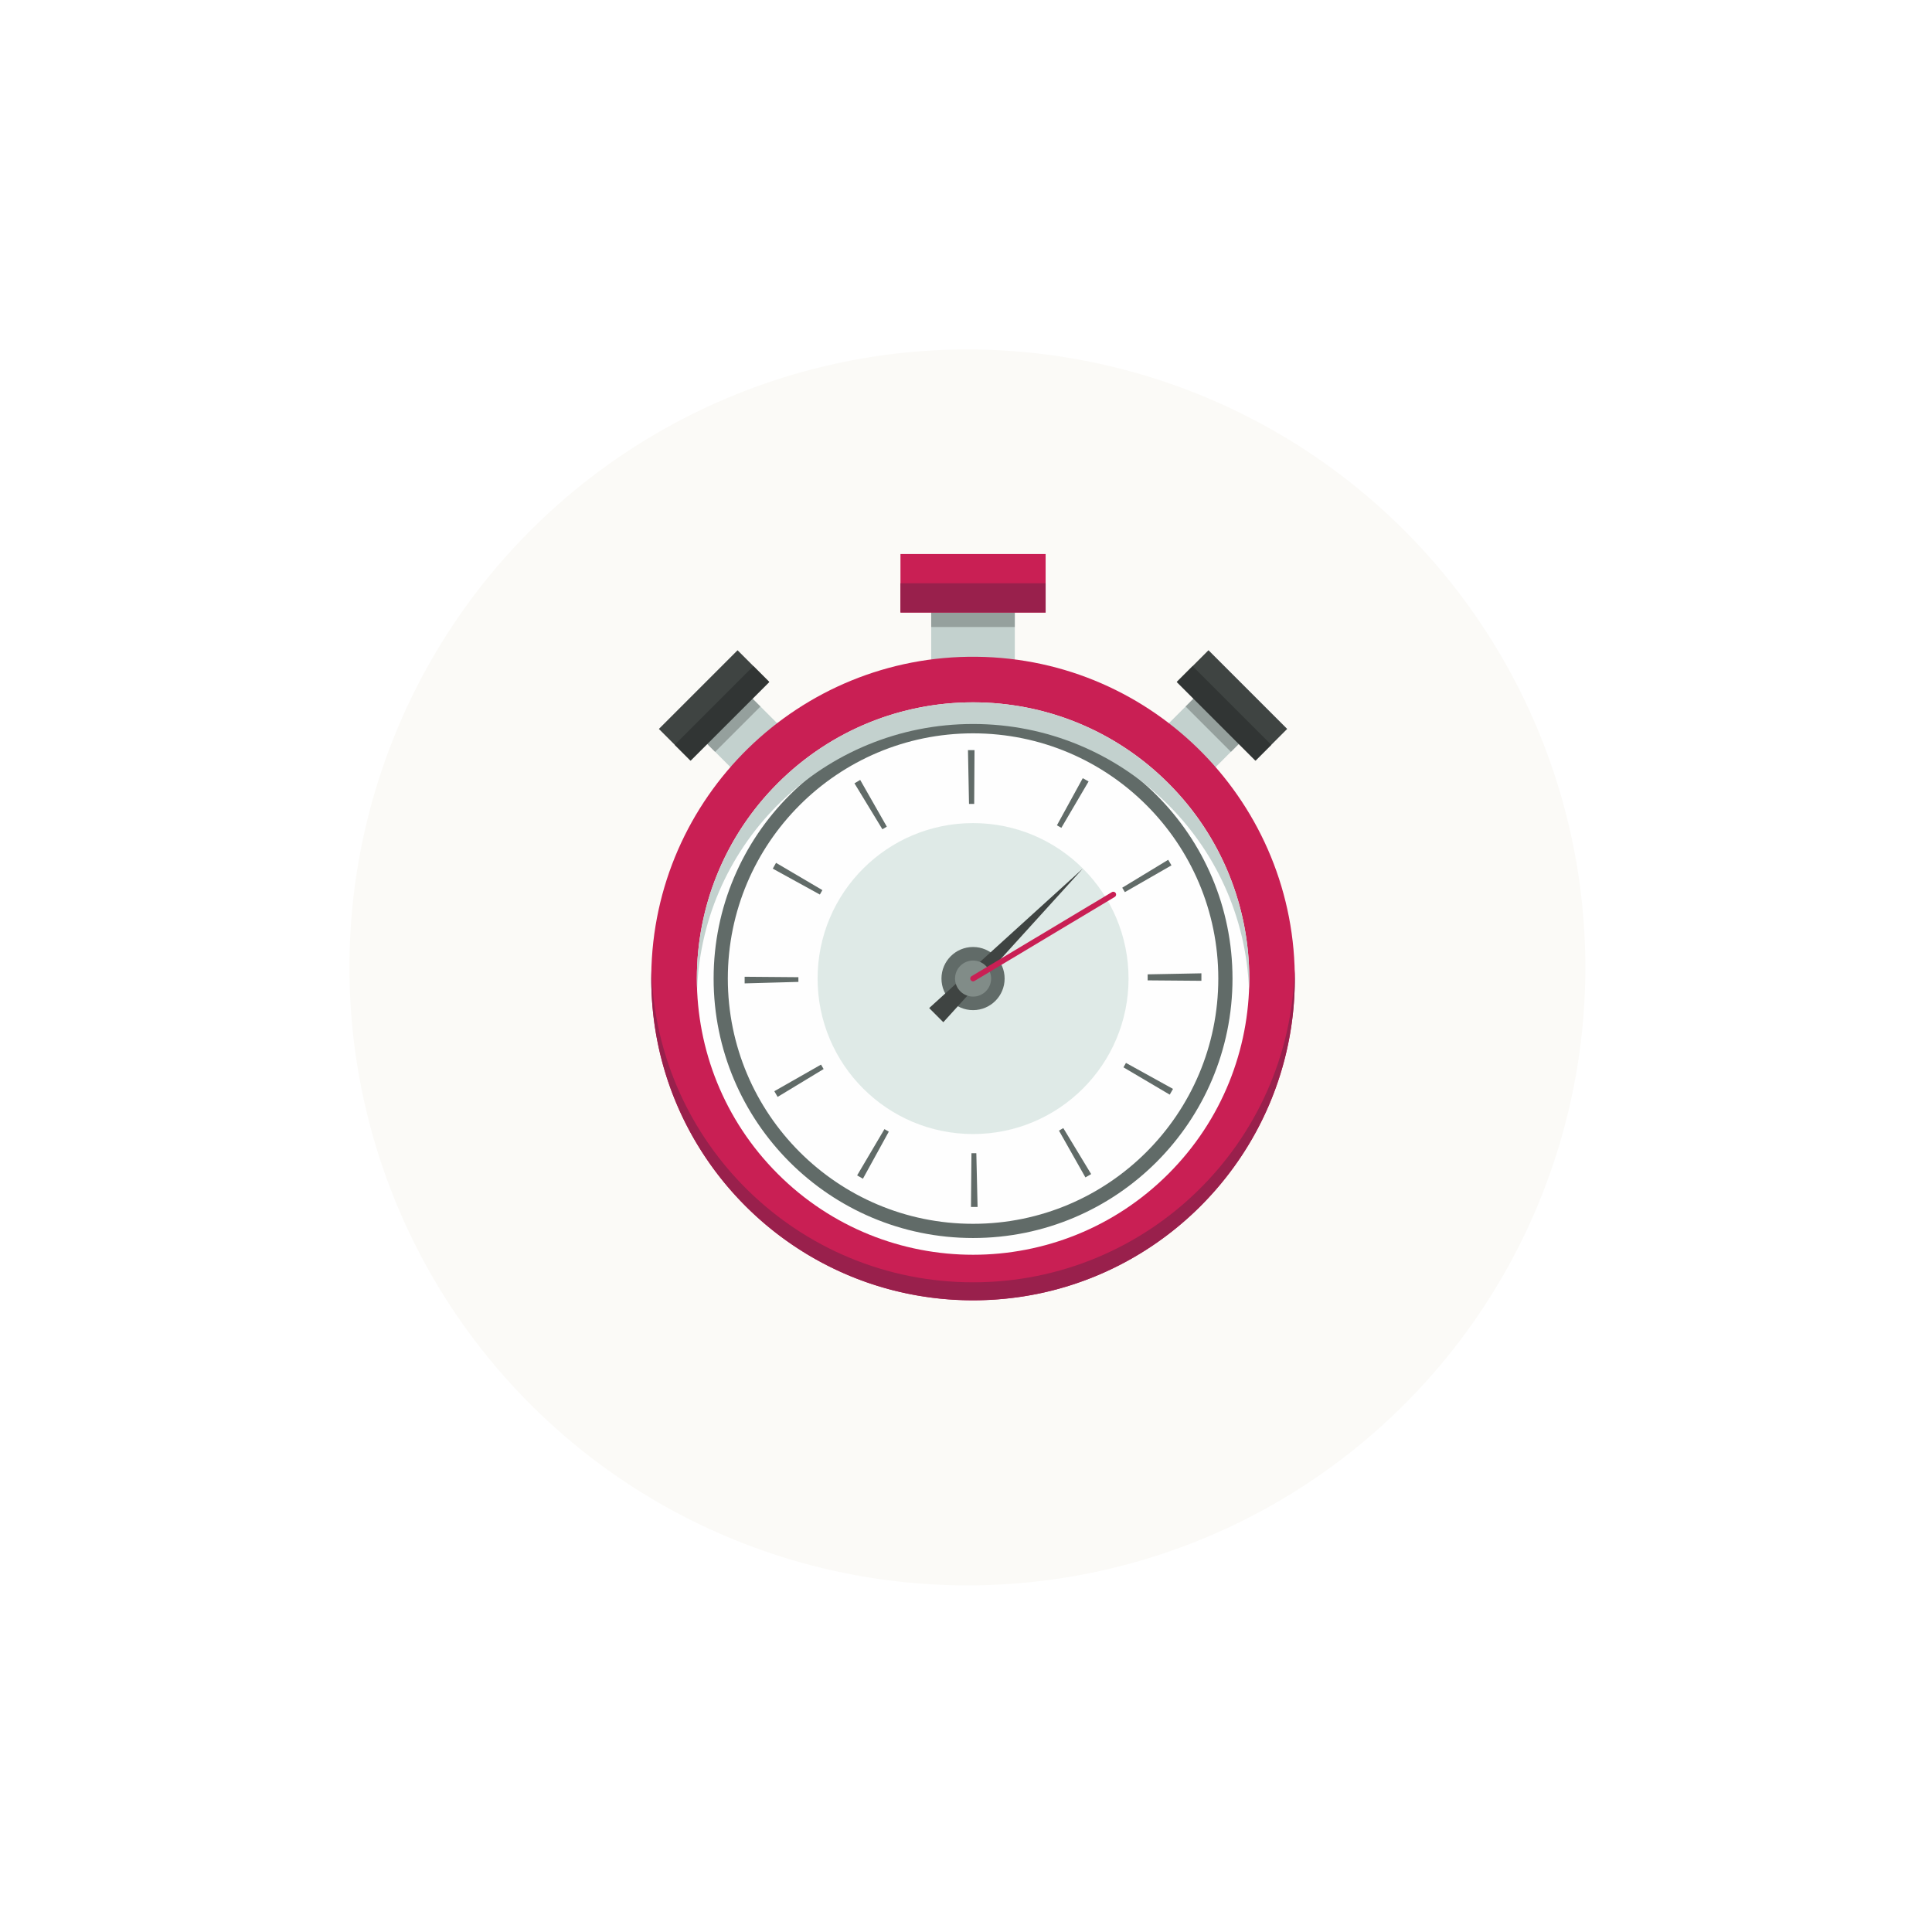 <?xml version="1.0" encoding="UTF-8"?> <svg xmlns="http://www.w3.org/2000/svg" width="136" height="136" viewBox="0 0 136 136" fill="none"> <g filter="url(#filter0_d_607_572)"> <circle cx="68.099" cy="68.1" r="43.5" transform="rotate(14.672 68.099 68.1)" fill="#FBFAF7"></circle> </g> <path d="M88.463 51.108L85.273 47.918L82.084 51.108L85.273 54.297L88.463 51.108Z" fill="#C3D1CE"></path> <path d="M88.465 51.107L85.275 47.917L83.459 49.734L86.649 52.924L88.465 51.107Z" fill="#95A09D"></path> <path d="M90.609 51.311L85.07 45.772L82.838 48.005L88.377 53.544L90.609 51.311Z" fill="#3F4442"></path> <path d="M89.492 52.429L83.953 46.89L82.838 48.005L88.377 53.544L89.492 52.429Z" fill="#313534"></path> <path d="M51.717 54.299L54.906 51.109L51.717 47.92L48.527 51.109L51.717 54.299Z" fill="#C3D1CE"></path> <path d="M50.338 52.926L53.527 49.736L51.711 47.919L48.521 51.109L50.338 52.926Z" fill="#95A09D"></path> <path d="M48.613 53.545L54.152 48.006L51.92 45.774L46.381 51.313L48.613 53.545Z" fill="#3F4442"></path> <path d="M48.607 53.545L54.147 48.006L53.032 46.891L47.492 52.431L48.607 53.545Z" fill="#313534"></path> <path d="M71.435 40.788H65.551V46.672H71.435V40.788Z" fill="#C3D1CE"></path> <path d="M71.435 40.788H65.551V44.138H71.435V40.788Z" fill="#95A09D"></path> <path d="M91.144 69.138C91.285 56.629 81.26 46.373 68.751 46.232C56.242 46.09 45.987 56.115 45.845 68.624C45.703 81.133 55.728 91.388 68.237 91.53C80.746 91.672 91.002 81.647 91.144 69.138Z" fill="#C91F54"></path> <path d="M91.132 68.25C90.794 80.468 80.795 90.266 68.496 90.266C56.198 90.266 46.2 80.464 45.861 68.25C45.853 68.462 45.846 68.673 45.846 68.885C45.846 81.394 55.987 91.535 68.496 91.535C81.006 91.535 91.147 81.394 91.147 68.885C91.147 68.673 91.136 68.462 91.132 68.25Z" fill="#99204C"></path> <path d="M82.246 82.632C89.839 75.038 89.839 62.727 82.246 55.134C74.653 47.541 62.342 47.541 54.749 55.134C47.156 62.727 47.156 75.038 54.749 82.632C62.342 90.225 74.653 90.225 82.246 82.632Z" fill="#FEFEFE"></path> <path d="M68.497 79.829C74.542 79.829 79.442 74.929 79.442 68.885C79.442 62.84 74.542 57.94 68.497 57.94C62.453 57.94 57.553 62.84 57.553 68.885C57.553 74.929 62.453 79.829 68.497 79.829Z" fill="#DFEAE7"></path> <path d="M68.497 86.648C78.308 86.648 86.26 78.695 86.26 68.885C86.26 59.074 78.308 51.122 68.497 51.122C58.687 51.122 50.734 59.074 50.734 68.885C50.734 78.695 58.687 86.648 68.497 86.648Z" stroke="#616B68" stroke-miterlimit="10"></path> <path d="M60.336 82.74C60.471 82.821 60.605 82.898 60.744 82.975L62.566 79.66C62.463 79.602 62.359 79.544 62.259 79.483L60.336 82.74Z" fill="#616B68"></path> <path d="M57.89 62.658L54.629 60.739C54.548 60.874 54.471 61.008 54.398 61.147L57.713 62.97C57.771 62.866 57.829 62.762 57.89 62.658Z" fill="#616B68"></path> <path d="M82.467 60.92C82.39 60.785 82.313 60.655 82.232 60.524L78.998 62.489C79.06 62.593 79.121 62.697 79.183 62.8L82.463 60.916L82.467 60.92Z" fill="#616B68"></path> <path d="M54.506 76.814C54.583 76.949 54.66 77.08 54.74 77.214L57.978 75.253C57.917 75.149 57.855 75.045 57.794 74.941L54.506 76.814Z" fill="#616B68"></path> <path d="M56.202 68.788L52.418 68.757C52.418 68.903 52.418 69.046 52.418 69.192V69.223L56.202 69.119C56.202 69.007 56.202 68.9 56.202 68.788Z" fill="#616B68"></path> <path d="M62.425 58.19L60.552 54.902C60.418 54.979 60.283 55.059 60.148 55.14L62.114 58.374C62.214 58.313 62.317 58.251 62.421 58.194L62.425 58.19Z" fill="#616B68"></path> <path d="M76.627 55.009C76.492 54.928 76.358 54.851 76.219 54.778L74.4 58.097C74.504 58.155 74.608 58.212 74.712 58.274L76.627 55.013V55.009Z" fill="#616B68"></path> <path d="M79.084 75.133L82.341 77.056C82.418 76.921 82.499 76.787 82.572 76.652L79.261 74.822C79.203 74.926 79.142 75.029 79.084 75.133Z" fill="#616B68"></path> <path d="M80.787 68.65C80.787 68.769 80.787 68.892 80.787 69.011L84.571 69.042C84.571 68.888 84.571 68.734 84.571 68.577V68.515L80.787 68.588V68.65Z" fill="#616B68"></path> <path d="M74.545 79.59L76.406 82.882C76.541 82.805 76.675 82.728 76.81 82.648L74.849 79.41C74.749 79.471 74.645 79.533 74.541 79.59H74.545Z" fill="#616B68"></path> <path d="M68.6 52.806C68.462 52.806 68.323 52.806 68.185 52.806H68.139L68.212 56.59H68.258C68.366 56.59 68.469 56.59 68.577 56.59L68.6 52.806Z" fill="#616B68"></path> <path d="M68.384 81.179L68.35 84.963C68.5 84.963 68.65 84.963 68.799 84.963H68.815L68.727 81.179C68.611 81.179 68.496 81.179 68.384 81.179Z" fill="#616B68"></path> <path d="M68.496 71.107C69.724 71.107 70.719 70.112 70.719 68.884C70.719 67.657 69.724 66.662 68.496 66.662C67.269 66.662 66.273 67.657 66.273 68.884C66.273 70.112 67.269 71.107 68.496 71.107Z" fill="#616B68"></path> <path d="M65.408 70.961L76.218 61.147L66.404 71.957L65.408 70.961Z" fill="#3F4442"></path> <path d="M68.498 70.154C69.198 70.154 69.767 69.586 69.767 68.885C69.767 68.184 69.198 67.616 68.498 67.616C67.797 67.616 67.228 68.184 67.228 68.885C67.228 69.586 67.797 70.154 68.498 70.154Z" fill="#818C88"></path> <path d="M68.496 50.964C78.98 50.964 87.517 59.259 87.921 69.646C87.932 69.392 87.94 69.138 87.94 68.885C87.94 58.148 79.237 49.441 68.496 49.441C57.755 49.441 49.053 58.144 49.053 68.885C49.053 69.138 49.06 69.392 49.072 69.646C49.472 59.263 58.013 50.964 68.496 50.964Z" fill="#C3D1CE"></path> <path d="M68.497 69.081C68.432 69.081 68.366 69.046 68.328 68.984C68.27 68.892 68.301 68.769 68.397 68.715L78.269 62.801C78.361 62.743 78.484 62.774 78.538 62.87C78.596 62.962 78.565 63.085 78.469 63.139L68.597 69.054C68.566 69.073 68.532 69.081 68.497 69.081Z" fill="#C91F54"></path> <path d="M73.605 39H63.387V43.119H73.605V39Z" fill="#C91F54"></path> <path d="M73.605 41.058H63.387V43.115H73.605V41.058Z" fill="#99204C"></path> <defs> <filter id="filter0_d_607_572" x="0.588" y="0.589" width="135.021" height="135.021" filterUnits="userSpaceOnUse" color-interpolation-filters="sRGB"> <feFlood flood-opacity="0" result="BackgroundImageFix"></feFlood> <feColorMatrix in="SourceAlpha" type="matrix" values="0 0 0 0 0 0 0 0 0 0 0 0 0 0 0 0 0 0 127 0" result="hardAlpha"></feColorMatrix> <feOffset></feOffset> <feGaussianBlur stdDeviation="12"></feGaussianBlur> <feComposite in2="hardAlpha" operator="out"></feComposite> <feColorMatrix type="matrix" values="0 0 0 0 0.593 0 0 0 0 0.593 0 0 0 0 0.593 0 0 0 0.35 0"></feColorMatrix> <feBlend mode="normal" in2="BackgroundImageFix" result="effect1_dropShadow_607_572"></feBlend> <feBlend mode="normal" in="SourceGraphic" in2="effect1_dropShadow_607_572" result="shape"></feBlend> </filter> </defs> </svg> 